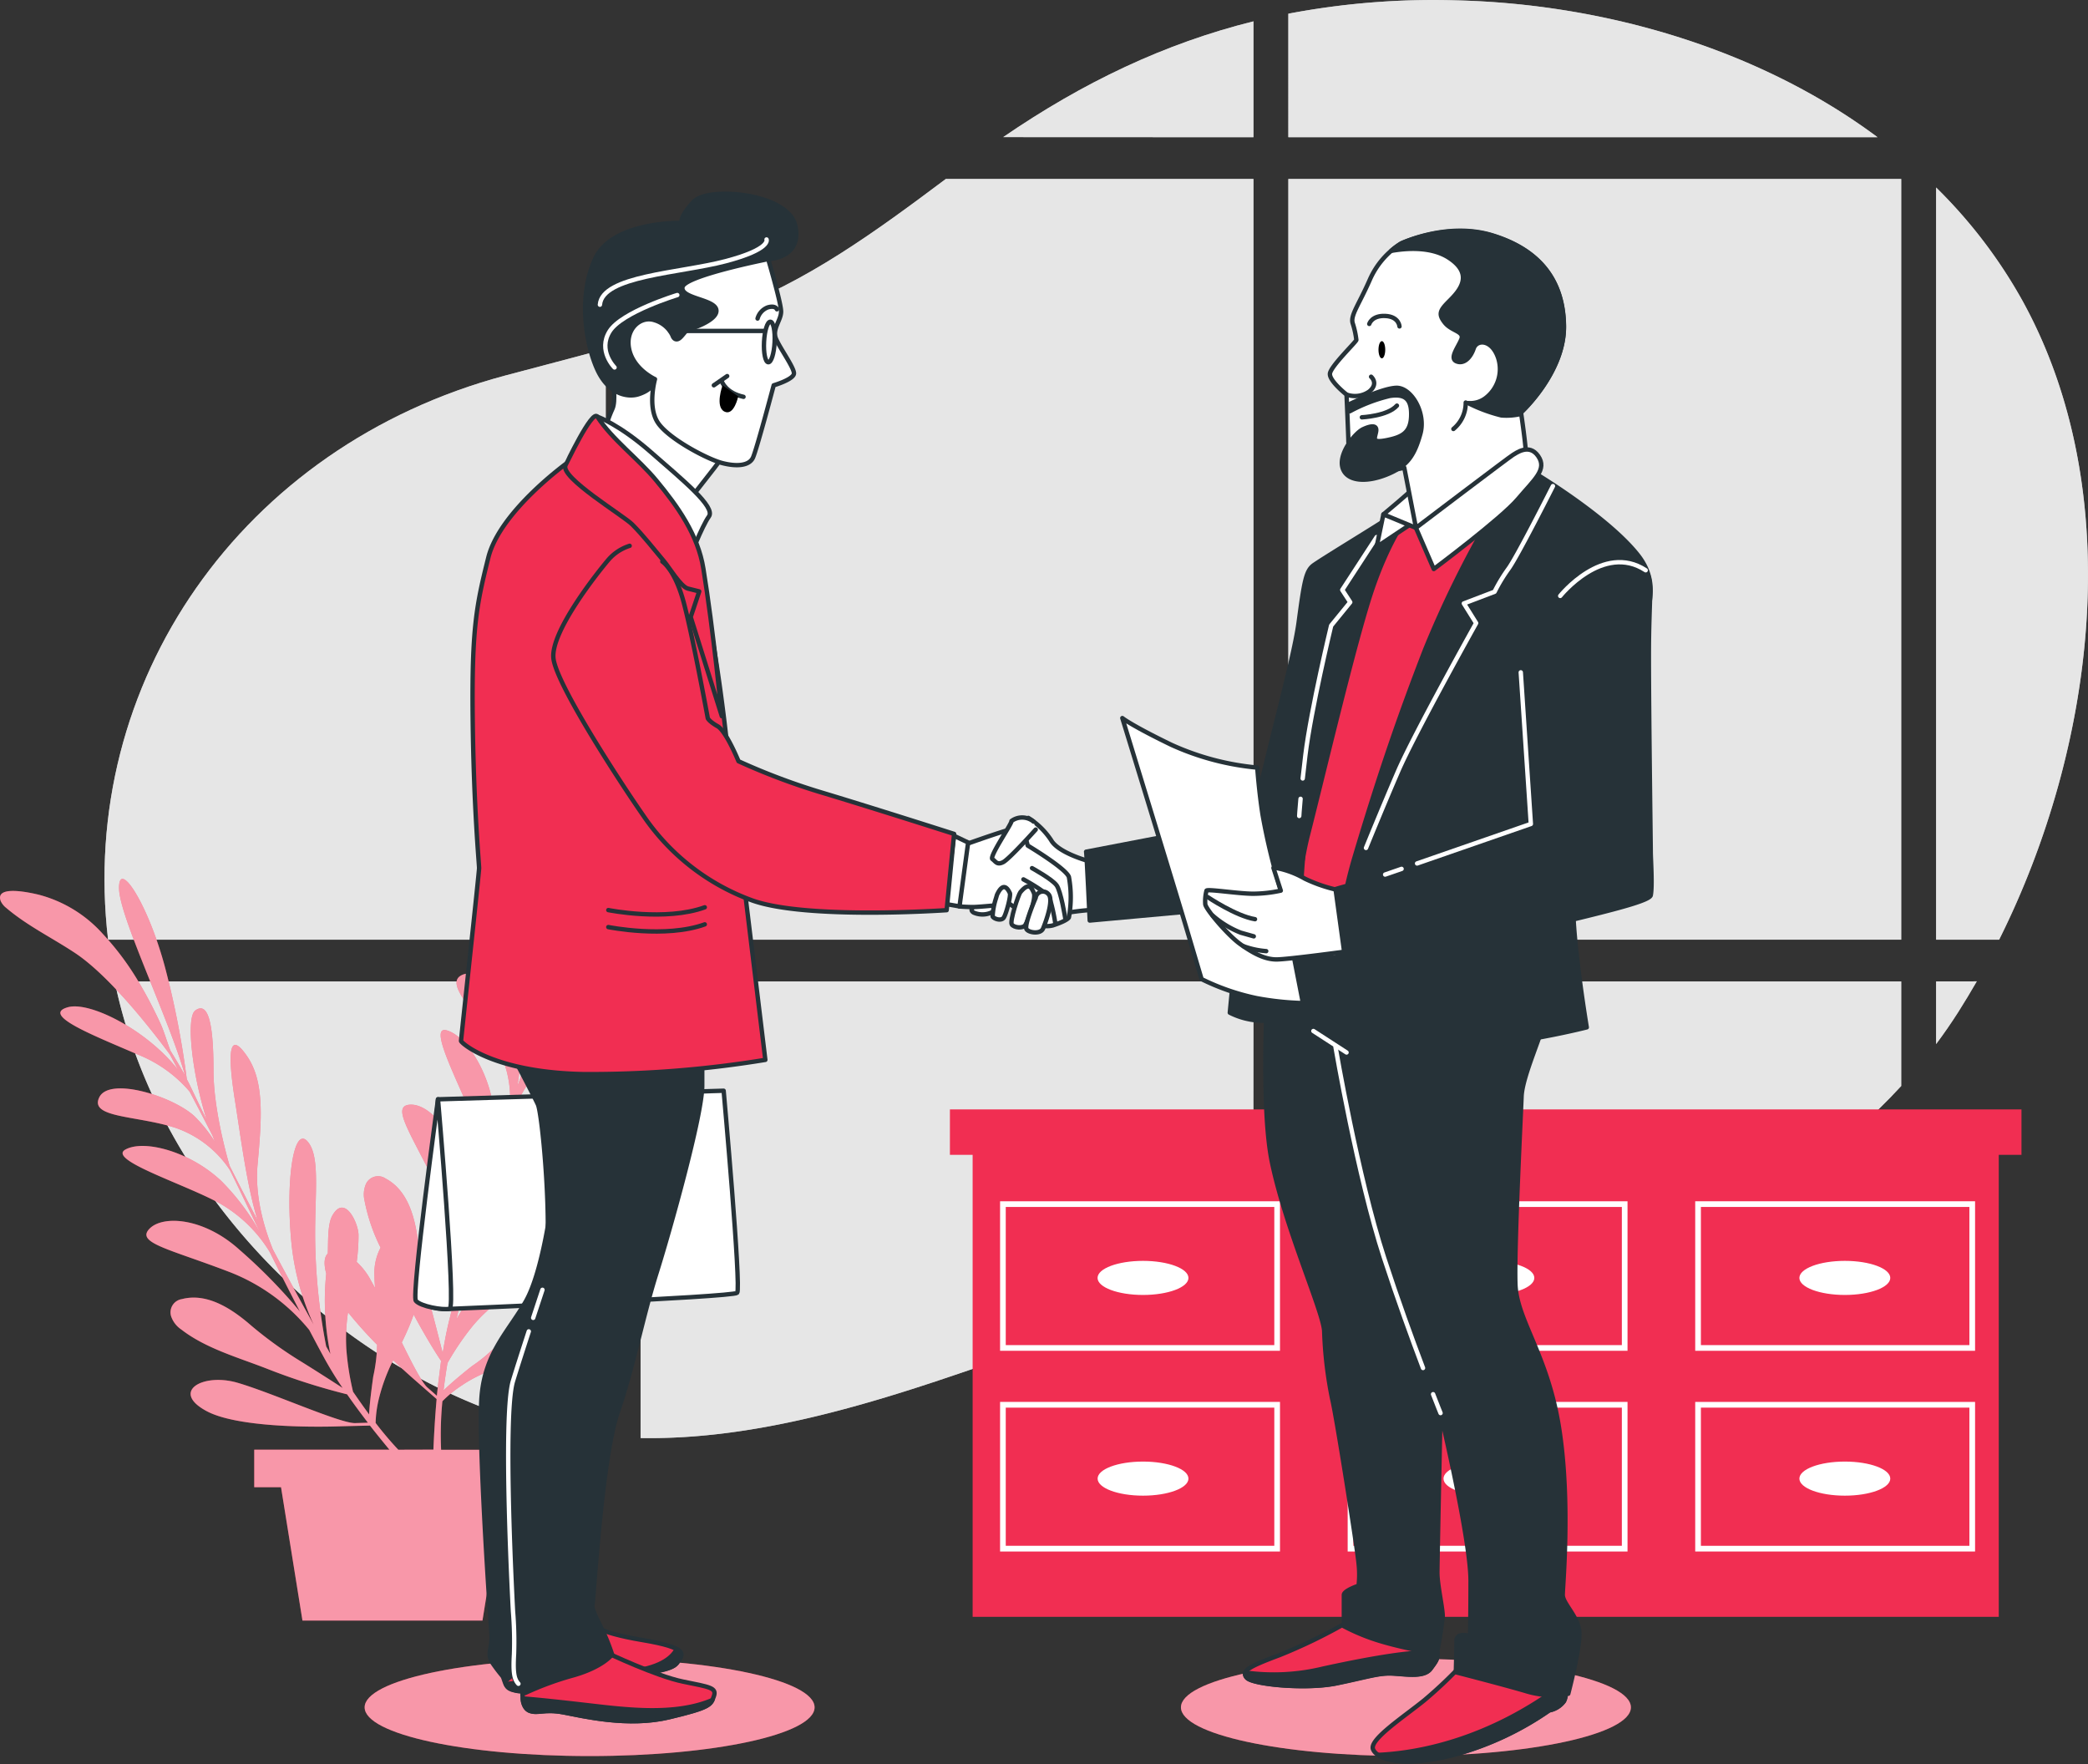 <svg xmlns="http://www.w3.org/2000/svg" width="357" height="301.596" viewBox="0 0 357 301.596">
  <rect x="0" y="0" width="357" height="301.596" fill="#333333" stroke="none"/>
  <g id="Hello-bro" transform="translate(-53.971 -86.017)">
    <g id="freepik--background-simple--inject-1155" transform="translate(71.837 86.017)">
      <path id="Path_1956" data-name="Path 1956" d="M283.951,109.81V90c-15.183,3.775-29.12,10.427-42.791,19.792Z" transform="translate(-87.505 -86.35)" fill="#e6e6e6"/>
      <rect id="Rectangle_234" data-name="Rectangle 234" width="104.788" height="130.059" transform="translate(202.411 30.598)" fill="#e6e6e6"/>
      <path id="Path_1957" data-name="Path 1957" d="M278.288,119.41h-52.6c-11.756,8.8-23.824,17.7-37.907,22.779-4.71,1.7-9.475,3.2-14.276,4.581v102.7H278.288Z" transform="translate(-81.842 -88.812)" fill="#e6e6e6"/>
      <path id="Path_1958" data-name="Path 1958" d="M430,140.352A84.978,84.978,0,0,0,415.24,121V249.6h10.776C442.582,216.46,448.007,173.018,430,140.352Z" transform="translate(-102.076 -88.945)" fill="#e6e6e6"/>
      <path id="Path_1959" data-name="Path 1959" d="M159.171,151.1c-5.709,1.567-11.463,3.042-17.217,4.581-45.091,12.049-73.047,52.568-67.87,96.44h85.087Z" transform="translate(-73.469 -91.465)" fill="#e6e6e6"/>
      <path id="Path_1960" data-name="Path 1960" d="M415.24,269.139v10.712q1.988-2.657,3.8-5.5c1.081-1.7,2.126-3.445,3.152-5.223Z" transform="translate(-102.076 -101.344)" fill="#e6e6e6"/>
      <path id="Path_1961" data-name="Path 1961" d="M399.158,269.14H294.37v54.85c8.714.11,17.355.806,26.169-.156,28.937-3.152,58.588-14.991,78.618-36.817Z" transform="translate(-91.959 -101.345)" fill="#e6e6e6"/>
      <path id="Path_1962" data-name="Path 1962" d="M294.37,109.477H395.108c-20.443-15.229-46.951-22.8-72.039-23.4a132.514,132.514,0,0,0-28.7,2.282Z" transform="translate(-91.959 -86.017)" fill="#e6e6e6"/>
      <path id="Path_1963" data-name="Path 1963" d="M278.288,269.14H173.5v78.069c18.17.312,36.423-4.911,53.649-10.757,13.689-4.636,27.489-9.438,41.948-11.6a78.233,78.233,0,0,1,9.163-.788Z" transform="translate(-81.842 -101.345)" fill="#e6e6e6"/>
      <path id="Path_1964" data-name="Path 1964" d="M159.331,269.14H75.38c6.616,32.07,32.144,61.31,64.251,73.35a73.7,73.7,0,0,0,19.7,4.407Z" transform="translate(-73.629 -101.345)" fill="#e6e6e6"/>
      <g id="Group_298" data-name="Group 298" opacity="0.7">
        <path id="Path_1965" data-name="Path 1965" d="M283.951,109.81V90c-15.183,3.775-29.12,10.427-42.791,19.792Z" transform="translate(-87.505 -86.35)" fill="#e6e6e6"/>
        <rect id="Rectangle_235" data-name="Rectangle 235" width="104.788" height="130.059" transform="translate(202.411 30.598)" fill="#e6e6e6"/>
        <path id="Path_1966" data-name="Path 1966" d="M278.288,119.41h-52.6c-11.756,8.8-23.824,17.7-37.907,22.779-4.71,1.7-9.475,3.2-14.276,4.581v102.7H278.288Z" transform="translate(-81.842 -88.812)" fill="#e6e6e6"/>
        <path id="Path_1967" data-name="Path 1967" d="M430,140.352A84.978,84.978,0,0,0,415.24,121V249.6h10.776C442.582,216.46,448.007,173.018,430,140.352Z" transform="translate(-102.076 -88.945)" fill="#e6e6e6"/>
        <path id="Path_1968" data-name="Path 1968" d="M159.171,151.1c-5.709,1.567-11.463,3.042-17.217,4.581-45.091,12.049-73.047,52.568-67.87,96.44h85.087Z" transform="translate(-73.469 -91.465)" fill="#e6e6e6"/>
        <path id="Path_1969" data-name="Path 1969" d="M415.24,269.139v10.712q1.988-2.657,3.8-5.5c1.081-1.7,2.126-3.445,3.152-5.223Z" transform="translate(-102.076 -101.344)" fill="#e6e6e6"/>
        <path id="Path_1970" data-name="Path 1970" d="M399.158,269.14H294.37v54.85c8.714.11,17.355.806,26.169-.156,28.937-3.152,58.588-14.991,78.618-36.817Z" transform="translate(-91.959 -101.345)" fill="#e6e6e6"/>
        <path id="Path_1971" data-name="Path 1971" d="M294.37,109.477H395.108c-20.443-15.229-46.951-22.8-72.039-23.4a132.514,132.514,0,0,0-28.7,2.282Z" transform="translate(-91.959 -86.017)" fill="#e6e6e6"/>
        <path id="Path_1972" data-name="Path 1972" d="M278.288,269.14H173.5v78.069c18.17.312,36.423-4.911,53.649-10.757,13.689-4.636,27.489-9.438,41.948-11.6a78.233,78.233,0,0,1,9.163-.788Z" transform="translate(-81.842 -101.345)" fill="#e6e6e6"/>
        <path id="Path_1973" data-name="Path 1973" d="M159.331,269.14H75.38c6.616,32.07,32.144,61.31,64.251,73.35a73.7,73.7,0,0,0,19.7,4.407Z" transform="translate(-73.629 -101.345)" fill="#e6e6e6"/>
      </g>
    </g>
    <g id="freepik--Desk--inject-1155" transform="translate(216.384 275.694)">
      <path id="Path_1974" data-name="Path 1974" d="M414.434,293.02H231.22v7.77h3.885v78.985H410.549V300.79h3.885Z" transform="translate(-231.22 -293.02)" fill="#f12e52"/>
      <path id="Path_1976" data-name="Path 1976" d="M240.58,335.725h47.858V310.16H240.58Zm.971-24.593h45.916v23.622H241.551Z" transform="translate(-232.003 -294.455)" fill="#fff"/>
      <path id="Path_1977" data-name="Path 1977" d="M305.44,335.725h47.849V310.16H305.44Zm.971-24.593h45.907v23.622H306.411Z" transform="translate(-237.432 -294.455)" fill="#fff"/>
      <path id="Path_1978" data-name="Path 1978" d="M370.29,310.16v25.565h47.849V310.16Zm46.878,24.593H371.261V311.131h45.907Z" transform="translate(-242.86 -294.455)" fill="#fff"/>
      <path id="Path_1979" data-name="Path 1979" d="M240.58,373.174h47.858V347.6H240.58Zm.971-24.6h45.916V372.2H241.551Z" transform="translate(-232.003 -297.588)" fill="#fff"/>
      <path id="Path_1980" data-name="Path 1980" d="M305.44,373.174h47.849V347.6H305.44Zm.971-24.6h45.907V372.2H306.411Z" transform="translate(-237.432 -297.588)" fill="#fff"/>
      <path id="Path_1981" data-name="Path 1981" d="M370.29,373.174h47.849V347.6H370.29Zm.971-24.6h45.907V372.2H371.261Z" transform="translate(-242.86 -297.588)" fill="#fff"/>
      <ellipse id="Ellipse_41" data-name="Ellipse 41" cx="7.77" cy="2.914" rx="7.77" ry="2.914" transform="translate(25.244 25.895)" fill="#fff"/>
      <ellipse id="Ellipse_42" data-name="Ellipse 42" cx="7.77" cy="2.914" rx="7.77" ry="2.914" transform="translate(84.382 25.895)" fill="#fff"/>
      <ellipse id="Ellipse_43" data-name="Ellipse 43" cx="7.77" cy="2.914" rx="7.77" ry="2.914" transform="translate(145.242 25.895)" fill="#fff"/>
      <path id="Path_1982" data-name="Path 1982" d="M266.541,358.73c-4.288,0-7.761,1.3-7.761,2.914s3.473,2.914,7.761,2.914,7.77-1.3,7.77-2.914S270.839,358.73,266.541,358.73Z" transform="translate(-233.527 -298.52)" fill="#fff"/>
      <path id="Path_1983" data-name="Path 1983" d="M331.081,358.73c-4.288,0-7.761,1.3-7.761,2.914s3.473,2.914,7.761,2.914,7.77-1.3,7.77-2.914S335.379,358.73,331.081,358.73Z" transform="translate(-238.929 -298.52)" fill="#fff"/>
      <path id="Path_1984" data-name="Path 1984" d="M397.5,358.73c-4.288,0-7.77,1.3-7.77,2.914s3.482,2.914,7.77,2.914,7.77-1.3,7.77-2.914S401.789,358.73,397.5,358.73Z" transform="translate(-244.488 -298.52)" fill="#fff"/>
    </g>
    <g id="freepik--Plants--inject-1155" transform="translate(53.971 215.834)">
      <path id="Path_1985" data-name="Path 1985" d="M149.622,280.771c-3.537,5.241-8.467,12.068-11.1,17.547,1-3.61,1.979-7.019,2.868-10.079,1.347-2.639,4.957-9.328,9.163-13.744,5.287-5.663,7.55-9.291,4.7-9.612-1.97-.22-7.743,7.468-11.362,15.11.788-2.611,1.411-4.581,1.787-5.773.174-.522.339-1.109.5-1.723a151.535,151.535,0,0,0,10.208-16.365c5.342-9.988,7.065-19.407,3.5-15.348-3.28,3.729-8.989,22.266-13.515,31,.376-1.5.742-3.17,1.063-4.811.641-1.585,1.484-3.2,1.961-4.664.742-2.245,1.393-4.527,1.915-6.836a47.52,47.52,0,0,0,1.3-11,22.275,22.275,0,0,0-3.409-12.315c-.614-.916-4.362-6.524-5.5-3.665a3.088,3.088,0,0,0-.082,1.475c.55,4.774,2.282,9.163,3.354,13.809,1.6,6.955.541,18.637,0,23.6-.2.779-.458,1.759-.761,2.886.742-8.659-3.005-18.912-6.478-20.7-4.3-2.217-.082,6.487,3.235,14.083a22.624,22.624,0,0,1,2.153,10.666c-.678,2.5-1.457,5.305-2.263,8.146-.156.394-.312.779-.458,1.164a24.327,24.327,0,0,0,.458-5.635c-.321-4.966-5.947-14.908-9.685-13.506s2.593,6.652,5.974,12.755a18.39,18.39,0,0,1,1.888,10.876,5.466,5.466,0,0,1-.1.66c-.385,1.292-.77,2.547-1.145,3.729-.916,2.749-1.7,5.388-2.474,7.935a39.7,39.7,0,0,0,1.246-11.316c-.467-7.285-4.728-14.157-8.247-15.091s3.2,10.931,5.452,17.6a23.934,23.934,0,0,1,.6,12.04c-1.09,3.61-2.117,7.165-3.17,10.941a91.08,91.08,0,0,0-.312-14.8c-.687-8.1-5.5-13.277-8.824-13.066s.147,4.811,4.93,14.661a32.923,32.923,0,0,1,3.262,16.658c-.431,1.594-.916,3.225-1.319,4.93-.513,1.943-.916,4.05-1.274,6.213-.486-1.924-1.2-4.746-2.034-7.862a69.866,69.866,0,0,1-2.107-10.519c-.449-4.133-1.539-9.282-5.589-11.435a2.282,2.282,0,0,0-3.39.916,4.5,4.5,0,0,0-.247,2.8,30.908,30.908,0,0,0,2.749,8.082A9.328,9.328,0,0,0,118,316.159c0,.651.055,1.292.1,1.924-.357-.651-.7-1.255-1.017-1.833a11.848,11.848,0,0,0-2.126-2.621,34,34,0,0,0,.312-4.581c0-2.016-2.355-7.129-4.481-3.335-.843,1.512-.687,4.5-.77,6.478-.577.541-.751,1.658-.266,3.427a44.138,44.138,0,0,0,.715,13.745l-.724-1.283a100.636,100.636,0,0,1-1.833-16.072c-.348-8.9,1.063-16.228-1.356-18.977s-3.784,6.918-2.749,17.41a43.982,43.982,0,0,0,3.793,13.9c-2.382-4.279-4.737-8.641-6.964-12.828-.916-2.254-3.189-8.32-2.63-14.478.706-7.77,1.219-14.12-1.732-18.491s-3.564-1.539-2.117,7.569c.99,6.258,2.043,14.615,3.867,20.415-1.732-3.326-3.354-6.487-4.8-9.355-.825-2.85-2.749-10.2-2.749-16.292,0-7.743-.834-11.912-3.125-10.235-1.594,1.191-.568,10.748,2,18.793-1.2-2.447-2.107-4.325-2.63-5.434-.238-.5-.5-1.035-.806-1.6a151.5,151.5,0,0,0-3.665-18.922c-2.9-11-8.073-19-7.917-13.616.147,4.966,8.632,22.413,11.28,31.887-.751-1.356-1.622-2.822-2.5-4.242-.614-1.594-1.1-3.344-1.75-4.746-1-2.144-2.071-4.261-3.271-6.3a47.272,47.272,0,0,0-6.561-8.943,22.257,22.257,0,0,0-10.9-6.671c-1.081-.257-7.642-1.833-6.524,1.1a3.207,3.207,0,0,0,.916,1.136c3.665,3.115,7.917,5.14,11.912,7.807,5.919,3.986,13.112,13.25,16.081,17.263l1.411,2.639c-5.36-6.836-15.1-11.774-18.857-10.712-4.655,1.31,4.371,4.8,11.976,8.091a22.55,22.55,0,0,1,8.851,6.332c1.21,2.282,2.556,4.866,3.9,7.5.156.394.3.779.467,1.155a24.272,24.272,0,0,0-3.519-4.426c-3.665-3.409-14.523-6.836-16.292-3.262s6.414,3.088,13.066,5.241a18.326,18.326,0,0,1,8.9,6.671l.376.559c.6,1.21,1.173,2.382,1.713,3.509,1.246,2.621,2.437,5.085,3.61,7.486a39.648,39.648,0,0,0-6.817-9.163c-5.315-5-13.121-7.12-16.356-5.379s9.8,5.809,16,9.163a23.915,23.915,0,0,1,8.659,8.384c1.668,3.381,3.344,6.689,5.15,10.162a91.907,91.907,0,0,0-10.382-10.6c-6.029-5.443-13.085-5.938-15.366-3.528s3.39,3.418,13.6,7.33a32.987,32.987,0,0,1,13.744,9.951c.77,1.457,1.558,2.95,2.4,4.5a61.4,61.4,0,0,0,3.308,5.415c-1.668-1.081-4.123-2.657-6.854-4.362a69.162,69.162,0,0,1-8.714-6.249c-3.152-2.749-7.468-5.736-11.912-4.582a2.291,2.291,0,0,0-1.833,2.987,4.471,4.471,0,0,0,1.732,2.217c4.178,3.244,9.8,4.8,14.661,6.707a108.937,108.937,0,0,0,13.68,4.371c1.155,1.658,2.364,3.289,3.564,4.856l-2.181.064c-2.584.073-14.239-5.2-20.159-6.909s-11.454,1.521-5.25,4.856,23.072,2.593,23.072,2.593l4.866-.119c1.145,1.466,2.272,2.85,3.326,4.123H97.439v6.414h4.581l3.665,22.8h30.778l3.665-22.779h4.581v-6.414H129.391a58.405,58.405,0,0,1,.22-8.3,19.481,19.481,0,0,1,3.381-2.749c6.726-4.646,18.124-5.03,21.157-13.974.733-2.162-.092-4.93-2.676-4.811-1.833.092-3.821,1.713-4.975,3.051-3.848,4.444-6.744,9.053-11.747,12.416-.229.156-3.381,2.666-4.948,4.224.174-1.457.394-3.015.678-4.691a46.065,46.065,0,0,1,4.123-6.112c4.1-5.076,10.327-8.054,14.752-12.9,1.356-1.484,3.143-6.817-1-5.5-1.833.6-4.013,3.381-5.452,4.664-4.068,3.665-8.247,7.569-10.9,12.388.11-.476.229-.916.339-1.439a102.263,102.263,0,0,1,9.621-12.984c5.883-6.7,11.912-11.078,12.013-14.734s-7.486,2.474-13.928,10.867A43.909,43.909,0,0,0,133.34,317.9c1.182-4.756,2.437-9.548,3.665-14.148.843-2.291,3.344-8.247,7.953-12.379,5.818-5.2,10.528-9.484,11.362-14.661S154.79,273.12,149.622,280.771Zm-32.538,58.936q-1.3-1.778-2.749-3.885a45.814,45.814,0,0,1-1.145-7.285,30.145,30.145,0,0,1,.284-6.295,72.051,72.051,0,0,0,4.976,5.553,27.691,27.691,0,0,1-.669,5.452c-.027.266-.614,4.252-.7,6.46Zm4.985,6.029a58.3,58.3,0,0,1-3.876-4.581,19.243,19.243,0,0,1,.6-4.307,31.017,31.017,0,0,1,2.4-6.414c2.172,2.062,3.766,3.436,3.766,3.436l3.665,3.207c-.284,3.207-.449,6.2-.55,8.641Zm6.6-9.218-1.64-1.439c-.916-.825-2.566-4.013-4.362-7.679a43.759,43.759,0,0,0,2.034-4.765c1.943,3.6,3.665,6.414,4.682,7.908C129.134,332.542,128.859,334.558,128.667,336.519Z" transform="translate(-53.971 -227.692)" fill="#f12e52"/>
      <path id="Path_1986" data-name="Path 1986" d="M149.622,280.771c-3.537,5.241-8.467,12.068-11.1,17.547,1-3.61,1.979-7.019,2.868-10.079,1.347-2.639,4.957-9.328,9.163-13.744,5.287-5.663,7.55-9.291,4.7-9.612-1.97-.22-7.743,7.468-11.362,15.11.788-2.611,1.411-4.581,1.787-5.773.174-.522.339-1.109.5-1.723a151.535,151.535,0,0,0,10.208-16.365c5.342-9.988,7.065-19.407,3.5-15.348-3.28,3.729-8.989,22.266-13.515,31,.376-1.5.742-3.17,1.063-4.811.641-1.585,1.484-3.2,1.961-4.664.742-2.245,1.393-4.527,1.915-6.836a47.52,47.52,0,0,0,1.3-11,22.275,22.275,0,0,0-3.409-12.315c-.614-.916-4.362-6.524-5.5-3.665a3.088,3.088,0,0,0-.082,1.475c.55,4.774,2.282,9.163,3.354,13.809,1.6,6.955.541,18.637,0,23.6-.2.779-.458,1.759-.761,2.886.742-8.659-3.005-18.912-6.478-20.7-4.3-2.217-.082,6.487,3.235,14.083a22.624,22.624,0,0,1,2.153,10.666c-.678,2.5-1.457,5.305-2.263,8.146-.156.394-.312.779-.458,1.164a24.327,24.327,0,0,0,.458-5.635c-.321-4.966-5.947-14.908-9.685-13.506s2.593,6.652,5.974,12.755a18.39,18.39,0,0,1,1.888,10.876,5.466,5.466,0,0,1-.1.66c-.385,1.292-.77,2.547-1.145,3.729-.916,2.749-1.7,5.388-2.474,7.935a39.7,39.7,0,0,0,1.246-11.316c-.467-7.285-4.728-14.157-8.247-15.091s3.2,10.931,5.452,17.6a23.934,23.934,0,0,1,.6,12.04c-1.09,3.61-2.117,7.165-3.17,10.941a91.08,91.08,0,0,0-.312-14.8c-.687-8.1-5.5-13.277-8.824-13.066s.147,4.811,4.93,14.661a32.923,32.923,0,0,1,3.262,16.658c-.431,1.594-.916,3.225-1.319,4.93-.513,1.943-.916,4.05-1.274,6.213-.486-1.924-1.2-4.746-2.034-7.862a69.866,69.866,0,0,1-2.107-10.519c-.449-4.133-1.539-9.282-5.589-11.435a2.282,2.282,0,0,0-3.39.916,4.5,4.5,0,0,0-.247,2.8,30.908,30.908,0,0,0,2.749,8.082A9.328,9.328,0,0,0,118,316.159c0,.651.055,1.292.1,1.924-.357-.651-.7-1.255-1.017-1.833a11.848,11.848,0,0,0-2.126-2.621,34,34,0,0,0,.312-4.581c0-2.016-2.355-7.129-4.481-3.335-.843,1.512-.687,4.5-.77,6.478-.577.541-.751,1.658-.266,3.427a44.138,44.138,0,0,0,.715,13.745l-.724-1.283a100.636,100.636,0,0,1-1.833-16.072c-.348-8.9,1.063-16.228-1.356-18.977s-3.784,6.918-2.749,17.41a43.982,43.982,0,0,0,3.793,13.9c-2.382-4.279-4.737-8.641-6.964-12.828-.916-2.254-3.189-8.32-2.63-14.478.706-7.77,1.219-14.12-1.732-18.491s-3.564-1.539-2.117,7.569c.99,6.258,2.043,14.615,3.867,20.415-1.732-3.326-3.354-6.487-4.8-9.355-.825-2.85-2.749-10.2-2.749-16.292,0-7.743-.834-11.912-3.125-10.235-1.594,1.191-.568,10.748,2,18.793-1.2-2.447-2.107-4.325-2.63-5.434-.238-.5-.5-1.035-.806-1.6a151.5,151.5,0,0,0-3.665-18.922c-2.9-11-8.073-19-7.917-13.616.147,4.966,8.632,22.413,11.28,31.887-.751-1.356-1.622-2.822-2.5-4.242-.614-1.594-1.1-3.344-1.75-4.746-1-2.144-2.071-4.261-3.271-6.3a47.272,47.272,0,0,0-6.561-8.943,22.257,22.257,0,0,0-10.9-6.671c-1.081-.257-7.642-1.833-6.524,1.1a3.207,3.207,0,0,0,.916,1.136c3.665,3.115,7.917,5.14,11.912,7.807,5.919,3.986,13.112,13.25,16.081,17.263l1.411,2.639c-5.36-6.836-15.1-11.774-18.857-10.712-4.655,1.31,4.371,4.8,11.976,8.091a22.55,22.55,0,0,1,8.851,6.332c1.21,2.282,2.556,4.866,3.9,7.5.156.394.3.779.467,1.155a24.272,24.272,0,0,0-3.519-4.426c-3.665-3.409-14.523-6.836-16.292-3.262s6.414,3.088,13.066,5.241a18.326,18.326,0,0,1,8.9,6.671l.376.559c.6,1.21,1.173,2.382,1.713,3.509,1.246,2.621,2.437,5.085,3.61,7.486a39.648,39.648,0,0,0-6.817-9.163c-5.315-5-13.121-7.12-16.356-5.379s9.8,5.809,16,9.163a23.915,23.915,0,0,1,8.659,8.384c1.668,3.381,3.344,6.689,5.15,10.162a91.907,91.907,0,0,0-10.382-10.6c-6.029-5.443-13.085-5.938-15.366-3.528s3.39,3.418,13.6,7.33a32.987,32.987,0,0,1,13.744,9.951c.77,1.457,1.558,2.95,2.4,4.5a61.4,61.4,0,0,0,3.308,5.415c-1.668-1.081-4.123-2.657-6.854-4.362a69.162,69.162,0,0,1-8.714-6.249c-3.152-2.749-7.468-5.736-11.912-4.582a2.291,2.291,0,0,0-1.833,2.987,4.471,4.471,0,0,0,1.732,2.217c4.178,3.244,9.8,4.8,14.661,6.707a108.937,108.937,0,0,0,13.68,4.371c1.155,1.658,2.364,3.289,3.564,4.856l-2.181.064c-2.584.073-14.239-5.2-20.159-6.909s-11.454,1.521-5.25,4.856,23.072,2.593,23.072,2.593l4.866-.119c1.145,1.466,2.272,2.85,3.326,4.123H97.439v6.414h4.581l3.665,22.8h30.778l3.665-22.779h4.581v-6.414H129.391a58.405,58.405,0,0,1,.22-8.3,19.481,19.481,0,0,1,3.381-2.749c6.726-4.646,18.124-5.03,21.157-13.974.733-2.162-.092-4.93-2.676-4.811-1.833.092-3.821,1.713-4.975,3.051-3.848,4.444-6.744,9.053-11.747,12.416-.229.156-3.381,2.666-4.948,4.224.174-1.457.394-3.015.678-4.691a46.065,46.065,0,0,1,4.123-6.112c4.1-5.076,10.327-8.054,14.752-12.9,1.356-1.484,3.143-6.817-1-5.5-1.833.6-4.013,3.381-5.452,4.664-4.068,3.665-8.247,7.569-10.9,12.388.11-.476.229-.916.339-1.439a102.263,102.263,0,0,1,9.621-12.984c5.883-6.7,11.912-11.078,12.013-14.734s-7.486,2.474-13.928,10.867A43.909,43.909,0,0,0,133.34,317.9c1.182-4.756,2.437-9.548,3.665-14.148.843-2.291,3.344-8.247,7.953-12.379,5.818-5.2,10.528-9.484,11.362-14.661S154.79,273.12,149.622,280.771Zm-32.538,58.936q-1.3-1.778-2.749-3.885a45.814,45.814,0,0,1-1.145-7.285,30.145,30.145,0,0,1,.284-6.295,72.051,72.051,0,0,0,4.976,5.553,27.691,27.691,0,0,1-.669,5.452c-.027.266-.614,4.252-.7,6.46Zm4.985,6.029a58.3,58.3,0,0,1-3.876-4.581,19.243,19.243,0,0,1,.6-4.307,31.017,31.017,0,0,1,2.4-6.414c2.172,2.062,3.766,3.436,3.766,3.436l3.665,3.207c-.284,3.207-.449,6.2-.55,8.641Zm6.6-9.218-1.64-1.439c-.916-.825-2.566-4.013-4.362-7.679a43.759,43.759,0,0,0,2.034-4.765c1.943,3.6,3.665,6.414,4.682,7.908C129.134,332.542,128.859,334.558,128.667,336.519Z" transform="translate(-53.971 -227.692)" fill="#fff" opacity="0.5"/>
    </g>
    <g id="freepik--Characters--inject-1155" transform="translate(116.315 119.148)">
      <ellipse id="Ellipse_44" data-name="Ellipse 44" cx="38.466" cy="8.329" rx="38.466" ry="8.329" transform="translate(0 250.448)" fill="#f12e52"/>
      <ellipse id="Ellipse_45" data-name="Ellipse 45" cx="38.466" cy="8.329" rx="38.466" ry="8.329" transform="translate(0 250.448)" fill="#fff" opacity="0.5"/>
      <ellipse id="Ellipse_46" data-name="Ellipse 46" cx="38.466" cy="8.329" rx="38.466" ry="8.329" transform="translate(139.571 250.448)" fill="#f12e52"/>
      <ellipse id="Ellipse_47" data-name="Ellipse 47" cx="38.466" cy="8.329" rx="38.466" ry="8.329" transform="translate(139.571 250.448)" fill="#fff" opacity="0.5"/>
      <path id="Path_1987" data-name="Path 1987" d="M245.5,238.63a12.828,12.828,0,0,1,3.885,3.784c1.155,2.1,5.993,3.464,5.993,3.464h1.787l.733,8.4a43.32,43.32,0,0,0-5.5.531,17.994,17.994,0,0,1-3.262.412s-5.672-7.138-6.616-8.5-1.045-4.2-.623-4.728S245.5,238.63,245.5,238.63Z" transform="translate(-132.025 -131.922)" fill="#fff" stroke="#263238" stroke-linecap="round" stroke-linejoin="round" stroke-width="0.75"/>
      <path id="Path_1988" data-name="Path 1988" d="M237.405,254.208s-3.152,1.054-1.787,1.9a3.711,3.711,0,0,0,4.206-.843C240.347,254.418,238.688,253.786,237.405,254.208Z" transform="translate(-131.491 -133.215)" fill="#fff" stroke="#263238" stroke-linecap="round" stroke-linejoin="round" stroke-width="0.75"/>
      <path id="Path_1989" data-name="Path 1989" d="M233.751,243.4s9.346-3.363,9.768-3.051,1.155,3.152,1.155,3.152,6.506,3.885,7.037,5.36a19.142,19.142,0,0,1,0,6.927c-.321.531-2.1,1.155-2.749,1.365a4.15,4.15,0,0,1-2,0c-.312-.1-5.36-3.665-5.36-3.665s-5.14.522-6.295.522-2.318-.1-2.318-.1Z" transform="translate(-131.299 -132.064)" fill="#fff" stroke="#263238" stroke-linecap="round" stroke-linejoin="round" stroke-width="0.75"/>
      <path id="Path_1990" data-name="Path 1990" d="M246.54,248s3.464,1.9,4.206,2.941,1.466,5.571,1.466,5.571" transform="translate(-132.433 -132.706)" fill="none" stroke="#263238" stroke-linecap="round" stroke-linejoin="round" stroke-width="0.75"/>
      <path id="Path_1991" data-name="Path 1991" d="M244.94,250.1s4.1,2.2,4.508,3.253a32.986,32.986,0,0,1,.916,4.1" transform="translate(-132.299 -132.882)" fill="none" stroke="#263238" stroke-linecap="round" stroke-linejoin="round" stroke-width="0.75"/>
      <path id="Path_1992" data-name="Path 1992" d="M246.548,240.621s-4.517,5.04-5.571,5.571-1.255-.11-1.833-.531,3.363-6.084,3.262-6.506a3.07,3.07,0,0,1,3.775.1" transform="translate(-131.81 -131.916)" fill="#fff" stroke="#263238" stroke-linecap="round" stroke-linejoin="round" stroke-width="0.75"/>
      <path id="Path_1993" data-name="Path 1993" d="M239.932,252.878l-.165.568a11.7,11.7,0,0,0-.577,3.106c.211.422,1.475.843,1.9.211s1.255-3.775,1.045-4.2S241.1,250.322,239.932,252.878Z" transform="translate(-131.818 -133.003)" fill="#fff" stroke="#263238" stroke-linecap="round" stroke-linejoin="round" stroke-width="0.75"/>
      <path id="Path_1994" data-name="Path 1994" d="M244.221,252.409c-.33.412-1.833,4.939-1.466,5.5s1.888.742,2.309.11,1.888-4.581,1.466-5.5S245.724,250.622,244.221,252.409Z" transform="translate(-132.112 -132.992)" fill="#fff" stroke="#263238" stroke-linecap="round" stroke-linejoin="round" stroke-width="0.75"/>
      <path id="Path_1995" data-name="Path 1995" d="M247.081,253.433l-.156.367c-.458,1.09-1.768,4.38-1.42,4.994s2.41.916,2.831-.1,1.9-4.939.916-5.883a1.237,1.237,0,0,0-2.172.623Z" transform="translate(-132.342 -133.072)" fill="#fff" stroke="#263238" stroke-linecap="round" stroke-linejoin="round" stroke-width="0.75"/>
      <path id="Path_1996" data-name="Path 1996" d="M168.188,156.864s.55,3.381-.082,4.728-1.576,4.169-1.576,4.169l13.946,12.37s4.252-5.36,5.04-6.414,1.833-2.447,1.833-2.447-6.854-4.334-8.247-7.486-.706-7.165-3.665-7.8S169.059,154.977,168.188,156.864Z" transform="translate(-125.736 -124.826)" fill="#fff" stroke="#263238" stroke-linecap="round" stroke-linejoin="round" stroke-width="0.75"/>
      <path id="Path_1997" data-name="Path 1997" d="M194.451,133.34s5.828-.082,4.646-5.672-14.807-6.781-17.327-4.178-2.126,3.665-2.126,3.665-11.738-.312-14.734,6.066-1.649,14.661.321,18.986,5.278,4.8,7.01,4.252,2.987-1.576,2.987-3.152,1.109-5.351,2.447-4.407,2.749,1.255,5.122-1.026,5.745-5.122,4.49-7.4-3.39-2.364-2.208-3.39,7.88-1.833,8.5-2.52a5.241,5.241,0,0,0,.87-1.219Z" transform="translate(-125.454 -122.174)" fill="#263238" stroke="#263238" stroke-linecap="round" stroke-linejoin="round" stroke-width="0.75"/>
      <path id="Path_1998" data-name="Path 1998" d="M194.4,130.7s.825,1.658-7.019,3.72-21.075,2.474-21.469,7.431" transform="translate(-125.684 -122.888)" fill="none" stroke="#fff" stroke-linecap="round" stroke-linejoin="round" stroke-width="0.75"/>
      <path id="Path_1999" data-name="Path 1999" d="M179.226,141.07s-9.493,2.886-11.564,6.194.834,6.185.834,6.185" transform="translate(-125.769 -123.756)" fill="none" stroke="#fff" stroke-linecap="round" stroke-linejoin="round" stroke-width="0.75"/>
      <path id="Path_2000" data-name="Path 2000" d="M195.128,134.36s2.208,7.477,2.208,8.98-1.576,2.987-.87,4.646,3.07,4.884,3.07,5.91-3.464,2.043-3.464,2.043-2.914,11-3.546,12.37-2.749,1.576-5.278.916-9.209-4.178-11-6.927-.476-7.413-.476-7.413-3.665-1.649-4.407-5.113,1.97-5.754,4.334-4.966a4.985,4.985,0,0,1,3.07,2.6s.238.861.916.632,1.338-1.658,1.97-1.741,5.122-1.649,4.581-3.381-6.148-1.833-5.754-3.784S195.128,134.36,195.128,134.36Z" transform="translate(-126.131 -123.194)" fill="#fff" stroke="#263238" stroke-linecap="round" stroke-linejoin="round" stroke-width="0.75"/>
      <line id="Line_158" data-name="Line 158" x1="2.282" y2="1.576" transform="translate(59.706 31.168)" fill="#fff" stroke="#263238" stroke-linecap="round" stroke-linejoin="round" stroke-width="0.75"/>
      <path id="Path_2001" data-name="Path 2001" d="M188.71,157.31s.715,1.888,3.665,2.52" transform="translate(-127.593 -125.115)" fill="#fff" stroke="#263238" stroke-linecap="round" stroke-linejoin="round" stroke-width="0.75"/>
      <path id="Path_2002" data-name="Path 2002" d="M188.753,157.91s-1.338,3.665.312,4.49,2.364-2.593,2.364-2.593Z" transform="translate(-127.554 -125.166)"/>
      <path id="Path_2003" data-name="Path 2003" d="M198.343,149.559c-.092,1.915-.577,3.445-1.081,3.418s-.825-1.594-.724-3.509.577-3.436,1.081-3.418S198.444,147.644,198.343,149.559Z" transform="translate(-128.247 -124.173)" fill="#fff" stroke="#263238" stroke-linecap="round" stroke-linejoin="round" stroke-width="0.75"/>
      <line id="Line_159" data-name="Line 159" x1="16.072" transform="translate(52.22 23.453)" fill="#fff" stroke="#263238" stroke-linecap="round" stroke-linejoin="round" stroke-width="0.75"/>
      <path id="Path_2004" data-name="Path 2004" d="M195.33,145.266a2.85,2.85,0,0,1,1.732-1.9c1.347-.394,1.576.321,1.576.321" transform="translate(-128.147 -123.939)" fill="#fff" stroke="#263238" stroke-linecap="round" stroke-linejoin="round" stroke-width="0.75"/>
      <path id="Path_2005" data-name="Path 2005" d="M135.485,291l48.839-1.466s3.042,33.811,2.309,34.554-49.15,2.749-49.15,2.749-3.748.266-4.279-1.411S135.485,291,135.485,291Z" transform="translate(-122.941 -136.182)" fill="#fff" stroke="#263238" stroke-linecap="round" stroke-linejoin="round" stroke-width="0.75"/>
      <path id="Path_2006" data-name="Path 2006" d="M135.346,291.13s-4.581,33.5-3.784,34.453,4.581,1.64,5.782,1.365C138.443,326.747,135.346,291.13,135.346,291.13Z" transform="translate(-122.802 -136.316)" fill="#fff" stroke="#263238" stroke-linecap="round" stroke-linejoin="round" stroke-width="0.75"/>
      <path id="Path_2007" data-name="Path 2007" d="M151.079,391.108c-2.685,1.64-3.986,4.407-3.354,6.616s.834,2.419,2.52,2.749,9.236-.843,17.41-2.208,9.355-1.677,10.079-2.831,2-2.309-6.093-3.665-8.824-2.841-8.824-2.841S155.386,388.478,151.079,391.108Z" transform="translate(-124.149 -144.5)" fill="#f12e52" stroke="#263238" stroke-linecap="round" stroke-linejoin="round" stroke-width="0.75"/>
      <path id="Path_2008" data-name="Path 2008" d="M177.578,393.69c-.55,1.127-2.272,3.152-7.688,3.8-5.727.687-16.09,1.723-21.561,2.19.376.779.834.916,1.979,1.173,1.677.312,9.236-.843,17.41-2.208s9.355-1.677,10.079-2.831C178.265,395.119,178.9,394.423,177.578,393.69Z" transform="translate(-124.213 -144.901)" fill="#263238" stroke="#263238" stroke-linecap="round" stroke-linejoin="round" stroke-width="0.75"/>
      <path id="Path_2009" data-name="Path 2009" d="M165.9,394.4s8.4,4,13.03,4.939,5.773,1.054,5.25,2.52-.632,1.9-7.669,3.574-14.707-.211-18.069-.843-4.407.321-5.873-.312-1.054-3.784-1.054-3.784Z" transform="translate(-124.475 -144.96)" fill="#f12e52" stroke="#263238" stroke-linecap="round" stroke-linejoin="round" stroke-width="0.75"/>
      <path id="Path_2010" data-name="Path 2010" d="M176.517,406.146c5.91-1.411,6.927-1.933,7.413-2.941-6.414,2.749-14.917,1.613-21.4.87-4.178-.486-8.164-.916-11-1.145a2.355,2.355,0,0,0,1.072,2.062c1.466.632,2.52-.312,5.873.312S169.48,407.823,176.517,406.146Z" transform="translate(-124.481 -145.674)" fill="#263238" stroke="#263238" stroke-linecap="round" stroke-linejoin="round" stroke-width="0.75"/>
      <path id="Path_2011" data-name="Path 2011" d="M155.805,310.123s-1.475,11.967-4.417,17.116-6.927,8.714-7.559,16.173,1.466,37.916,1.677,40.546-.916,3.464.211,5.14a29.227,29.227,0,0,0,2.309,2.941L151.5,389s2.52-8.091,1.888-23.531-.522-25.83,2.208-36.13,3.253-13.021,1.988-17.016S155.805,310.123,155.805,310.123Z" transform="translate(-123.826 -137.872)" fill="#263238" stroke="#263238" stroke-linecap="round" stroke-linejoin="round" stroke-width="0.75"/>
      <path id="Path_2012" data-name="Path 2012" d="M149.6,282.919s3.464,6.533,4.252,8.247,2.593,21.588,1.182,28.2-6.909,17.859-6.414,27.727.916,36.029.916,36.34a11.912,11.912,0,0,0,0,4.728c.522,2.831,2.1,3.665,2.1,3.665a52.6,52.6,0,0,1,8.293-3.042c5.15-1.475,6.616-3.574,6.616-3.574a37.88,37.88,0,0,0-1.576-4c-.733-1.466-1.988-3.775-1.778-4.517s1.576-24.887,4.307-32.868,4.3-16.383,6.616-23.741,7.844-27.068,7.844-32.107v-6.194l-32.767-.632Z" transform="translate(-124.234 -135.482)" fill="#263238" stroke="#263238" stroke-linecap="round" stroke-linejoin="round" stroke-width="0.75"/>
      <path id="Path_2013" data-name="Path 2013" d="M152.319,334.44c-.916,2.813-1.933,5.965-2.7,8.467-1.833,5.956,0,39.4,0,39.4a62.955,62.955,0,0,1,.174,7.33c-.174,3.033,0,4.233.751,5.049" transform="translate(-124.252 -139.941)" fill="none" stroke="#fff" stroke-linecap="round" stroke-linejoin="round" stroke-width="0.75"/>
      <path id="Path_2014" data-name="Path 2014" d="M155.045,326.68s-.678,2.025-1.585,4.8" transform="translate(-124.642 -139.292)" fill="none" stroke="#fff" stroke-linecap="round" stroke-linejoin="round" stroke-width="0.75"/>
      <path id="Path_2015" data-name="Path 2015" d="M165.134,163.76s3.665,1.255,9.163,6.066,11.106,9.374,9.924,11-3.39,7.33-3.39,7.33-2.043-3.39-8.109-8.247S162,170.687,162,170.687,164.5,164.786,165.134,163.76Z" transform="translate(-125.357 -125.655)" fill="#fff" stroke="#263238" stroke-linecap="round" stroke-linejoin="round" stroke-width="0.75"/>
      <path id="Path_2016" data-name="Path 2016" d="M158.408,172.18s-11.738,8.347-13.744,16.383-2.841,11.976-2.676,27.333,1.1,25.052,1.1,25.757S140,270.884,140,271.2s5.5,5.36,20.873,5.672a185.21,185.21,0,0,0,31.154-2.437l-6.7-55.3s-2.6-23.558-5.278-27.965S158.408,172.18,158.408,172.18Z" transform="translate(-123.516 -126.36)" fill="#f12e52" stroke="#263238" stroke-linecap="round" stroke-linejoin="round" stroke-width="0.75"/>
      <path id="Path_2017" data-name="Path 2017" d="M167.48,255.786s9.768,1.97,16.493-.477" transform="translate(-125.816 -133.318)" fill="none" stroke="#263238" stroke-linecap="round" stroke-linejoin="round" stroke-width="0.75"/>
      <path id="Path_2018" data-name="Path 2018" d="M167.48,258.957s9.768,1.97,16.493-.467" transform="translate(-125.816 -133.584)" fill="none" stroke="#263238" stroke-linecap="round" stroke-linejoin="round" stroke-width="0.75"/>
      <path id="Path_2019" data-name="Path 2019" d="M231.846,241.96l2.419,1.155-1.475,10.922-2.41-.421Z" transform="translate(-131.081 -132.201)" fill="#fff" stroke="#263238" stroke-linecap="round" stroke-linejoin="round" stroke-width="0.75"/>
      <path id="Path_2020" data-name="Path 2020" d="M170.268,187.86a7.99,7.99,0,0,0-3.564,2.309c-1.576,1.833-10.079,12.388-9.456,17.016s11.683,21.524,15.348,26.783a38.265,38.265,0,0,0,18.573,14.5c9.245,3.363,33.3,1.686,33.3,1.686l1.274-13.039s-13.121-4.2-22.156-6.927a111.9,111.9,0,0,1-14.707-5.5s-2.1-5.15-3.574-5.983-1.677-1.365-1.677-1.365-2.831-15.44-4.307-20.488-3.464-6.295-3.464-6.295" transform="translate(-124.957 -127.672)" fill="#f12e52" stroke="#263238" stroke-linecap="round" stroke-linejoin="round" stroke-width="0.75"/>
      <path id="Path_2021" data-name="Path 2021" d="M303.855,388.65a91.707,91.707,0,0,1-11.655,5.672c-5.36,2-6.625,2.749-5.571,3.885s10.189,2,15.33.916,7.147-1.778,9.456-1.677,5.5.733,6.616-.843,1.576-1.888.733-4.517S303.855,388.65,303.855,388.65Z" transform="translate(-135.76 -144.479)" fill="#f12e52" stroke="#263238" stroke-linecap="round" stroke-linejoin="round" stroke-width="0.75"/>
      <path id="Path_2022" data-name="Path 2022" d="M301.96,399.624c5.15-1.045,7.147-1.778,9.456-1.677s5.5.733,6.616-.843c.825-1.127,1.274-1.613,1.155-2.749-3.738-.312-10.95.87-19.545,2.749a35.635,35.635,0,0,1-13.3.678.852.852,0,0,0,.284.916C287.684,399.835,296.82,400.678,301.96,399.624Z" transform="translate(-135.762 -144.952)" fill="#263238" stroke="#263238" stroke-linecap="round" stroke-linejoin="round" stroke-width="0.75"/>
      <path id="Path_2023" data-name="Path 2023" d="M325.7,396.22a74.689,74.689,0,0,1-6.716,6.414c-3.473,2.831-9.456,6.726-8.824,8.4s4.93,3.253,13.964.916a52.632,52.632,0,0,0,16.173-7.559,4.05,4.05,0,0,0,2.52-1.576c.742-1.264-.1-3.253-.1-3.253Z" transform="translate(-137.754 -145.112)" fill="#f12e52" stroke="#263238" stroke-linecap="round" stroke-linejoin="round" stroke-width="0.75"/>
      <path id="Path_2024" data-name="Path 2024" d="M324.206,412.3a52.632,52.632,0,0,0,16.173-7.559,4.05,4.05,0,0,0,2.52-1.576,3.958,3.958,0,0,0,0-3.024c-13.066,9.887-25.29,11.912-31.759,12.205C312.844,413.518,317.041,414.132,324.206,412.3Z" transform="translate(-137.84 -145.441)" fill="#263238" stroke="#263238" stroke-linecap="round" stroke-linejoin="round" stroke-width="0.75"/>
      <path id="Path_2025" data-name="Path 2025" d="M308.333,262.374s-5.562.742-9.557-.733-7.77-2.621-7.77-2.621-2.208,28.671.211,40.226,8.824,25.656,8.925,28.882a68.722,68.722,0,0,0,1.365,11.545c.733,2.941,4.307,25.656,4.517,28.149a17.07,17.07,0,0,1,0,3.784s-2.52.843-2.52,1.576v5.351a35.039,35.039,0,0,0,6.515,2.63c3.885,1.155,9.346,2.1,9.346,2.1a57.5,57.5,0,0,0,1.045-6.414c0-1.466-.916-5.351-.916-7.459s.531-27.306.531-27.306,5.14,21.533,5.14,28.671-.1,9.456-.1,9.456-2.309-.733-2.309.843-.11,5.351-.11,5.351,8.192,2.1,12.077,3.253a15.431,15.431,0,0,0,7.147.421s2.1-7.981,1.888-10.6-2.831-4.838-2.831-6.3,1.365-15.962-.632-28.57-7.248-18.381-7.459-24.575.916-28.46,1.054-32.07,3.775-11.133,4.307-14.5.1-13.332.1-13.332S314.747,263.528,308.333,262.374Z" transform="translate(-136.078 -133.629)" fill="#263238" stroke="#263238" stroke-linecap="round" stroke-linejoin="round" stroke-width="0.75"/>
      <line id="Line_160" data-name="Line 160" x2="5.672" y2="3.674" transform="translate(162.212 143.14)" fill="none" stroke="#fff" stroke-linecap="round" stroke-linejoin="round" stroke-width="0.75"/>
      <path id="Path_2026" data-name="Path 2026" d="M321.38,346.16c.788,2.043,1.274,3.225,1.274,3.225" transform="translate(-138.698 -140.922)" fill="none" stroke="#fff" stroke-linecap="round" stroke-linejoin="round" stroke-width="0.75"/>
      <path id="Path_2027" data-name="Path 2027" d="M303.17,281.37s3.775,22.156,8.292,36.02c2.318,7.11,4.8,13.928,6.671,18.867" transform="translate(-137.173 -135.499)" fill="none" stroke="#fff" stroke-linecap="round" stroke-linejoin="round" stroke-width="0.75"/>
      <path id="Path_2028" data-name="Path 2028" d="M256.63,244.411c.1.312.623,11.765.623,11.765l30.146-2.749-.623-14.807Z" transform="translate(-133.278 -131.921)" fill="#263238" stroke="#263238" stroke-linecap="round" stroke-linejoin="round" stroke-width="0.75"/>
      <path id="Path_2029" data-name="Path 2029" d="M318.989,178.941s-6.826,2.41-8.192,4.1-9.456,30.137-12.113,38.54S295.22,255.4,295.22,255.4a28.842,28.842,0,0,0,4.517,1.264,23.155,23.155,0,0,0,4.581.312s8.824-29.725,13.131-39.9,11.545-24.786,14.285-30.458,5.14-6.726,4.829-9.456-1.576-3.784-3.152-4S318.989,178.941,318.989,178.941Z" transform="translate(-136.508 -126.441)" fill="#fff" stroke="#263238" stroke-linecap="round" stroke-linejoin="round" stroke-width="0.75"/>
      <path id="Path_2030" data-name="Path 2030" d="M319.922,178.031s-6.826,2.41-8.192,4.1-9.447,30.137-12.049,38.54-3.491,33.821-3.491,33.821a28.835,28.835,0,0,0,4.517,1.264,23.977,23.977,0,0,0,4.581.312s8.824-29.725,13.131-39.914,11.555-24.74,14.285-30.458,5.14-6.716,4.829-9.447-1.576-3.784-3.152-4S319.922,178.031,319.922,178.031Z" transform="translate(-136.589 -126.365)" fill="#f12e52" stroke="#263238" stroke-linecap="round" stroke-linejoin="round" stroke-width="0.75"/>
      <path id="Path_2031" data-name="Path 2031" d="M329.749,181.65a178.677,178.677,0,0,0-11.234,22.8c-4.307,11.133-7.77,21.075-12.187,35.919a75.348,75.348,0,0,0-2.621,28.249s2.1,3.574,14.5,4,27.938-3.574,27.938-3.574-2.107-12.608-2.318-20.058,5.782-33.61,8.3-40.436,7.981-13.653,2.749-20.269S337.125,174.2,337.125,174.2,331.114,179.34,329.749,181.65Z" transform="translate(-137.189 -126.529)" fill="#263238" stroke="#263238" stroke-linecap="round" stroke-linejoin="round" stroke-width="0.75"/>
      <path id="Path_2032" data-name="Path 2032" d="M313.908,182.18s-3.253,4.1-6.194,12.828-8.4,31.933-10.922,41.8-3.784,31.823-3.784,31.823-1.365-.1-4.2-.1a12.691,12.691,0,0,1-5.36-1.365s2-21.533,3.784-31.612,7.037-28.048,7.981-35.085,1.255-8.815,2.52-9.768,11.133-6.927,13.131-8.292S313.908,182.18,313.908,182.18Z" transform="translate(-135.523 -127.16)" fill="#263238" stroke="#263238" stroke-linecap="round" stroke-linejoin="round" stroke-width="0.75"/>
      <path id="Path_2033" data-name="Path 2033" d="M340.82,176.72s-5.983,11.866-7.559,14.074a28.559,28.559,0,0,0-2.419,3.986l-5.25,2,2.1,3.363s-10.6,18.986-13.332,25.308-5.5,13.131-5.5,13.131" transform="translate(-137.65 -126.74)" fill="none" stroke="#fff" stroke-linecap="round" stroke-linejoin="round" stroke-width="0.75"/>
      <path id="Path_2034" data-name="Path 2034" d="M296.629,235.07c-.192,2.1-.229,2.932-.229,2.932" transform="translate(-136.607 -131.624)" fill="none" stroke="#fff" stroke-linecap="round" stroke-linejoin="round" stroke-width="0.75"/>
      <path id="Path_2035" data-name="Path 2035" d="M309.695,186.23l-5.883,9.035,1.365,2.1-3.262,4s-3.464,14.386-4.407,22.156c-.183,1.512-.339,2.831-.458,3.977" transform="translate(-136.661 -127.536)" fill="none" stroke="#fff" stroke-linecap="round" stroke-linejoin="round" stroke-width="0.75"/>
      <path id="Path_2036" data-name="Path 2036" d="M312,181.99l-1.155,5.562,5.983-3.986Z" transform="translate(-137.816 -127.181)" fill="#fff" stroke="#263238" stroke-linecap="round" stroke-linejoin="round" stroke-width="0.75"/>
      <path id="Path_2037" data-name="Path 2037" d="M317.15,177.18c-.11.312-5.04,4.407-5.04,4.407l5.562,2.309,1.155-4.517Z" transform="translate(-137.922 -126.778)" fill="#fff" stroke="#263238" stroke-linecap="round" stroke-linejoin="round" stroke-width="0.75"/>
      <path id="Path_2038" data-name="Path 2038" d="M314.316,131.247a13.845,13.845,0,0,0-5.36,6.194c-1.888,4.307-3.354,6.093-2.932,7.459a14.505,14.505,0,0,1,.623,2.841c0,.312-4.407,4.517-4.517,5.773s2.841,3.574,2.841,3.574.312,7.248.312,7.88.211,3.885,3.262,4.719a13.1,13.1,0,0,0,6.295-.1l2,10.29s13.974-8.613,15.44-9.346,3.253-1.677,3.363-2.831-.843-7.569-.843-7.569,7.459-6.826,7.33-14.807-4.38-13.021-12.159-15.394S314.316,131.247,314.316,131.247Z" transform="translate(-137.086 -122.757)" fill="#fff" stroke="#263238" stroke-linecap="round" stroke-linejoin="round" stroke-width="0.75"/>
      <path id="Path_2039" data-name="Path 2039" d="M343.1,145.316c-.1-7.981-4.407-13.021-12.178-15.44s-15.65,1.365-15.65,1.365a11.087,11.087,0,0,0-1.723,1.274c2.566-.458,6.79-.779,9.814,1.145,4.581,2.941,1.677,5.883.1,7.459s-1.888,2.2-.733,3.665,3.363,1.466,2.831,2.831-2.1,3.262-.834,3.784,2.41-.632,2.941-2.208,3.143-1.576,4.2,1.686a6.222,6.222,0,0,1-2.208,6.826,4.325,4.325,0,0,1-2.941.834,26.572,26.572,0,0,0,5.672,2.107,10.611,10.611,0,0,0,3.4-.266v-.266S343.211,153.3,343.1,145.316Z" transform="translate(-138.042 -122.751)" fill="#263238" stroke="#263238" stroke-linecap="round" stroke-linejoin="round" stroke-width="0.75"/>
      <path id="Path_2040" data-name="Path 2040" d="M312.345,151.136c0,.816-.257,1.475-.577,1.475s-.577-.66-.577-1.475.257-1.466.577-1.466S312.345,150.33,312.345,151.136Z" transform="translate(-137.845 -124.476)"/>
      <path id="Path_2041" data-name="Path 2041" d="M309.47,146.335s.421-1.475,2.749-1.365,2.419,1.787,2.419,1.787" transform="translate(-137.701 -124.082)" fill="#fff" stroke="#263238" stroke-linecap="round" stroke-linejoin="round" stroke-width="0.75"/>
      <path id="Path_2042" data-name="Path 2042" d="M305.23,159.361a4.243,4.243,0,0,0,3.885-.522c1.677-1.365.312-2.529.312-2.529" transform="translate(-137.346 -125.032)" fill="#fff" stroke="#263238" stroke-linecap="round" stroke-linejoin="round" stroke-width="0.75"/>
      <path id="Path_2043" data-name="Path 2043" d="M305.578,161.211s5.562-2.749,8.082-2.831,5.15,4.233,4.114,7.9-2.2,5.5-5.773,6.936-6.936,1.155-7.559-1.264,2.2-5.873,3.564-6.506,2.419-.733,2.208.422-.843,1.988,1.787,1.466,4.1-1.255,4.2-4.1-.916-3.885-3.665-3.464a27.912,27.912,0,0,0-6.826,2.621Z" transform="translate(-137.272 -125.205)" fill="#263238" stroke="#263238" stroke-linecap="round" stroke-linejoin="round" stroke-width="0.75"/>
      <path id="Path_2044" data-name="Path 2044" d="M308.09,163.7s4.417-.211,5.993-2" transform="translate(-137.585 -125.483)" fill="#fff" stroke="#263238" stroke-linecap="round" stroke-linejoin="round" stroke-width="0.75"/>
      <path id="Path_2045" data-name="Path 2045" d="M327.277,161.13a5.8,5.8,0,0,1-2.107,4.517" transform="translate(-139.015 -125.435)" fill="#fff" stroke="#263238" stroke-linecap="round" stroke-linejoin="round" stroke-width="0.75"/>
      <path id="Path_2046" data-name="Path 2046" d="M318.18,183.286l3.051,7.037s11.545-8.613,14.386-11.976,5.04-5.04,3.464-7.33-3.885-.422-4.307-.211S318.18,183.286,318.18,183.286Z" transform="translate(-138.43 -126.168)" fill="#fff" stroke="#263238" stroke-linecap="round" stroke-linejoin="round" stroke-width="0.75"/>
      <path id="Path_2047" data-name="Path 2047" d="M290.522,249.551a110.523,110.523,0,0,1-3.143-12.966c-.632-4.023-.916-8.118-.916-8.118a45.376,45.376,0,0,1-14.67-3.885c-6.927-3.354-8.4-4.581-8.4-4.581s9.346,30.458,11.243,36.863,2.309,7.77,2.309,7.77a39.312,39.312,0,0,0,9.447,3.262,50.232,50.232,0,0,0,7.88.834Z" transform="translate(-133.844 -130.363)" fill="#fff" stroke="#263238" stroke-linecap="round" stroke-linejoin="round" stroke-width="0.75"/>
      <path id="Path_2048" data-name="Path 2048" d="M302.289,251.891a25.565,25.565,0,0,1-6.414-2.1,15.577,15.577,0,0,0-4.93-1.833h-.421l1.255,3.885a22.559,22.559,0,0,1-4.719.531c-2.52,0-7.779-.843-7.981-.531a7.174,7.174,0,0,0-.211,2.309c0,.742,3.775,5.26,5.983,6.836s4.2,2.621,6.194,2.621,12.709-1.466,12.709-1.466Z" transform="translate(-135.138 -132.703)" fill="#fff" stroke="#263238" stroke-linecap="round" stroke-linejoin="round" stroke-width="0.75"/>
      <path id="Path_2049" data-name="Path 2049" d="M334.883,206.086s.522,11.765.843,20.269.843,9.245.843,9.245-23.531,8.824-27.1,9.557-6.295,1.576-6.295,1.576l1.576,11.445a65.863,65.863,0,0,0,22.907-2.1c11.454-3.363,29.092-6.726,29.413-8.292s0-6.3,0-7.33-.321-23.631-.321-33.711.733-12.4-.522-14.5-7.669-3.152-11.344-1.054" transform="translate(-137.173 -127.856)" fill="#263238" stroke="#263238" stroke-linecap="round" stroke-linejoin="round" stroke-width="0.75"/>
      <path id="Path_2050" data-name="Path 2050" d="M318.39,244.145l19.453-6.753L336.12,211.47" transform="translate(-138.447 -129.649)" fill="none" stroke="#fff" stroke-linecap="round" stroke-linejoin="round" stroke-width="0.75"/>
      <line id="Line_161" data-name="Line 161" y1="0.971" x2="2.813" transform="translate(174.482 115.422)" fill="none" stroke="#fff" stroke-linecap="round" stroke-linejoin="round" stroke-width="0.75"/>
      <path id="Path_2051" data-name="Path 2051" d="M345.1,196.683s7.33-9.163,14.615-4.389" transform="translate(-140.683 -127.928)" fill="none" stroke="#fff" stroke-linecap="round" stroke-linejoin="round" stroke-width="0.75"/>
      <path id="Path_2052" data-name="Path 2052" d="M279.32,253.4s4.838,3.253,8.091,3.784" transform="translate(-135.177 -133.158)" fill="none" stroke="#263238" stroke-linecap="round" stroke-linejoin="round" stroke-width="0.75"/>
      <path id="Path_2053" data-name="Path 2053" d="M280.24,256.84a16.264,16.264,0,0,0,4.829,2.941l2.208.623" transform="translate(-135.254 -133.446)" fill="none" stroke="#263238" stroke-linecap="round" stroke-linejoin="round" stroke-width="0.75"/>
      <path id="Path_2054" data-name="Path 2054" d="M286,262.57a14.5,14.5,0,0,0,3.885.843" transform="translate(-135.736 -133.926)" fill="none" stroke="#263238" stroke-linecap="round" stroke-linejoin="round" stroke-width="0.75"/>
      <path id="Path_2055" data-name="Path 2055" d="M186.213,214.96s-1.448-14.8-3.152-25.226c-.916-5.764-4.407-10.675-8.054-15.073-3.015-3.665-7.569-7.019-10.079-10.913-.87-1.338-5.434,8.338-5.443,8.347-.916,2.062,9.942,8.595,11.408,10.079,1.924,1.924,3.665,4.2,5.415,6.267.8.916,2.9,4.407,4.1,4.7l1.943.486L180.89,198Z" transform="translate(-125.142 -125.644)" fill="#f12e52" stroke="#263238" stroke-linecap="round" stroke-linejoin="round" stroke-width="0.75"/>
    </g>
  </g>
</svg>
